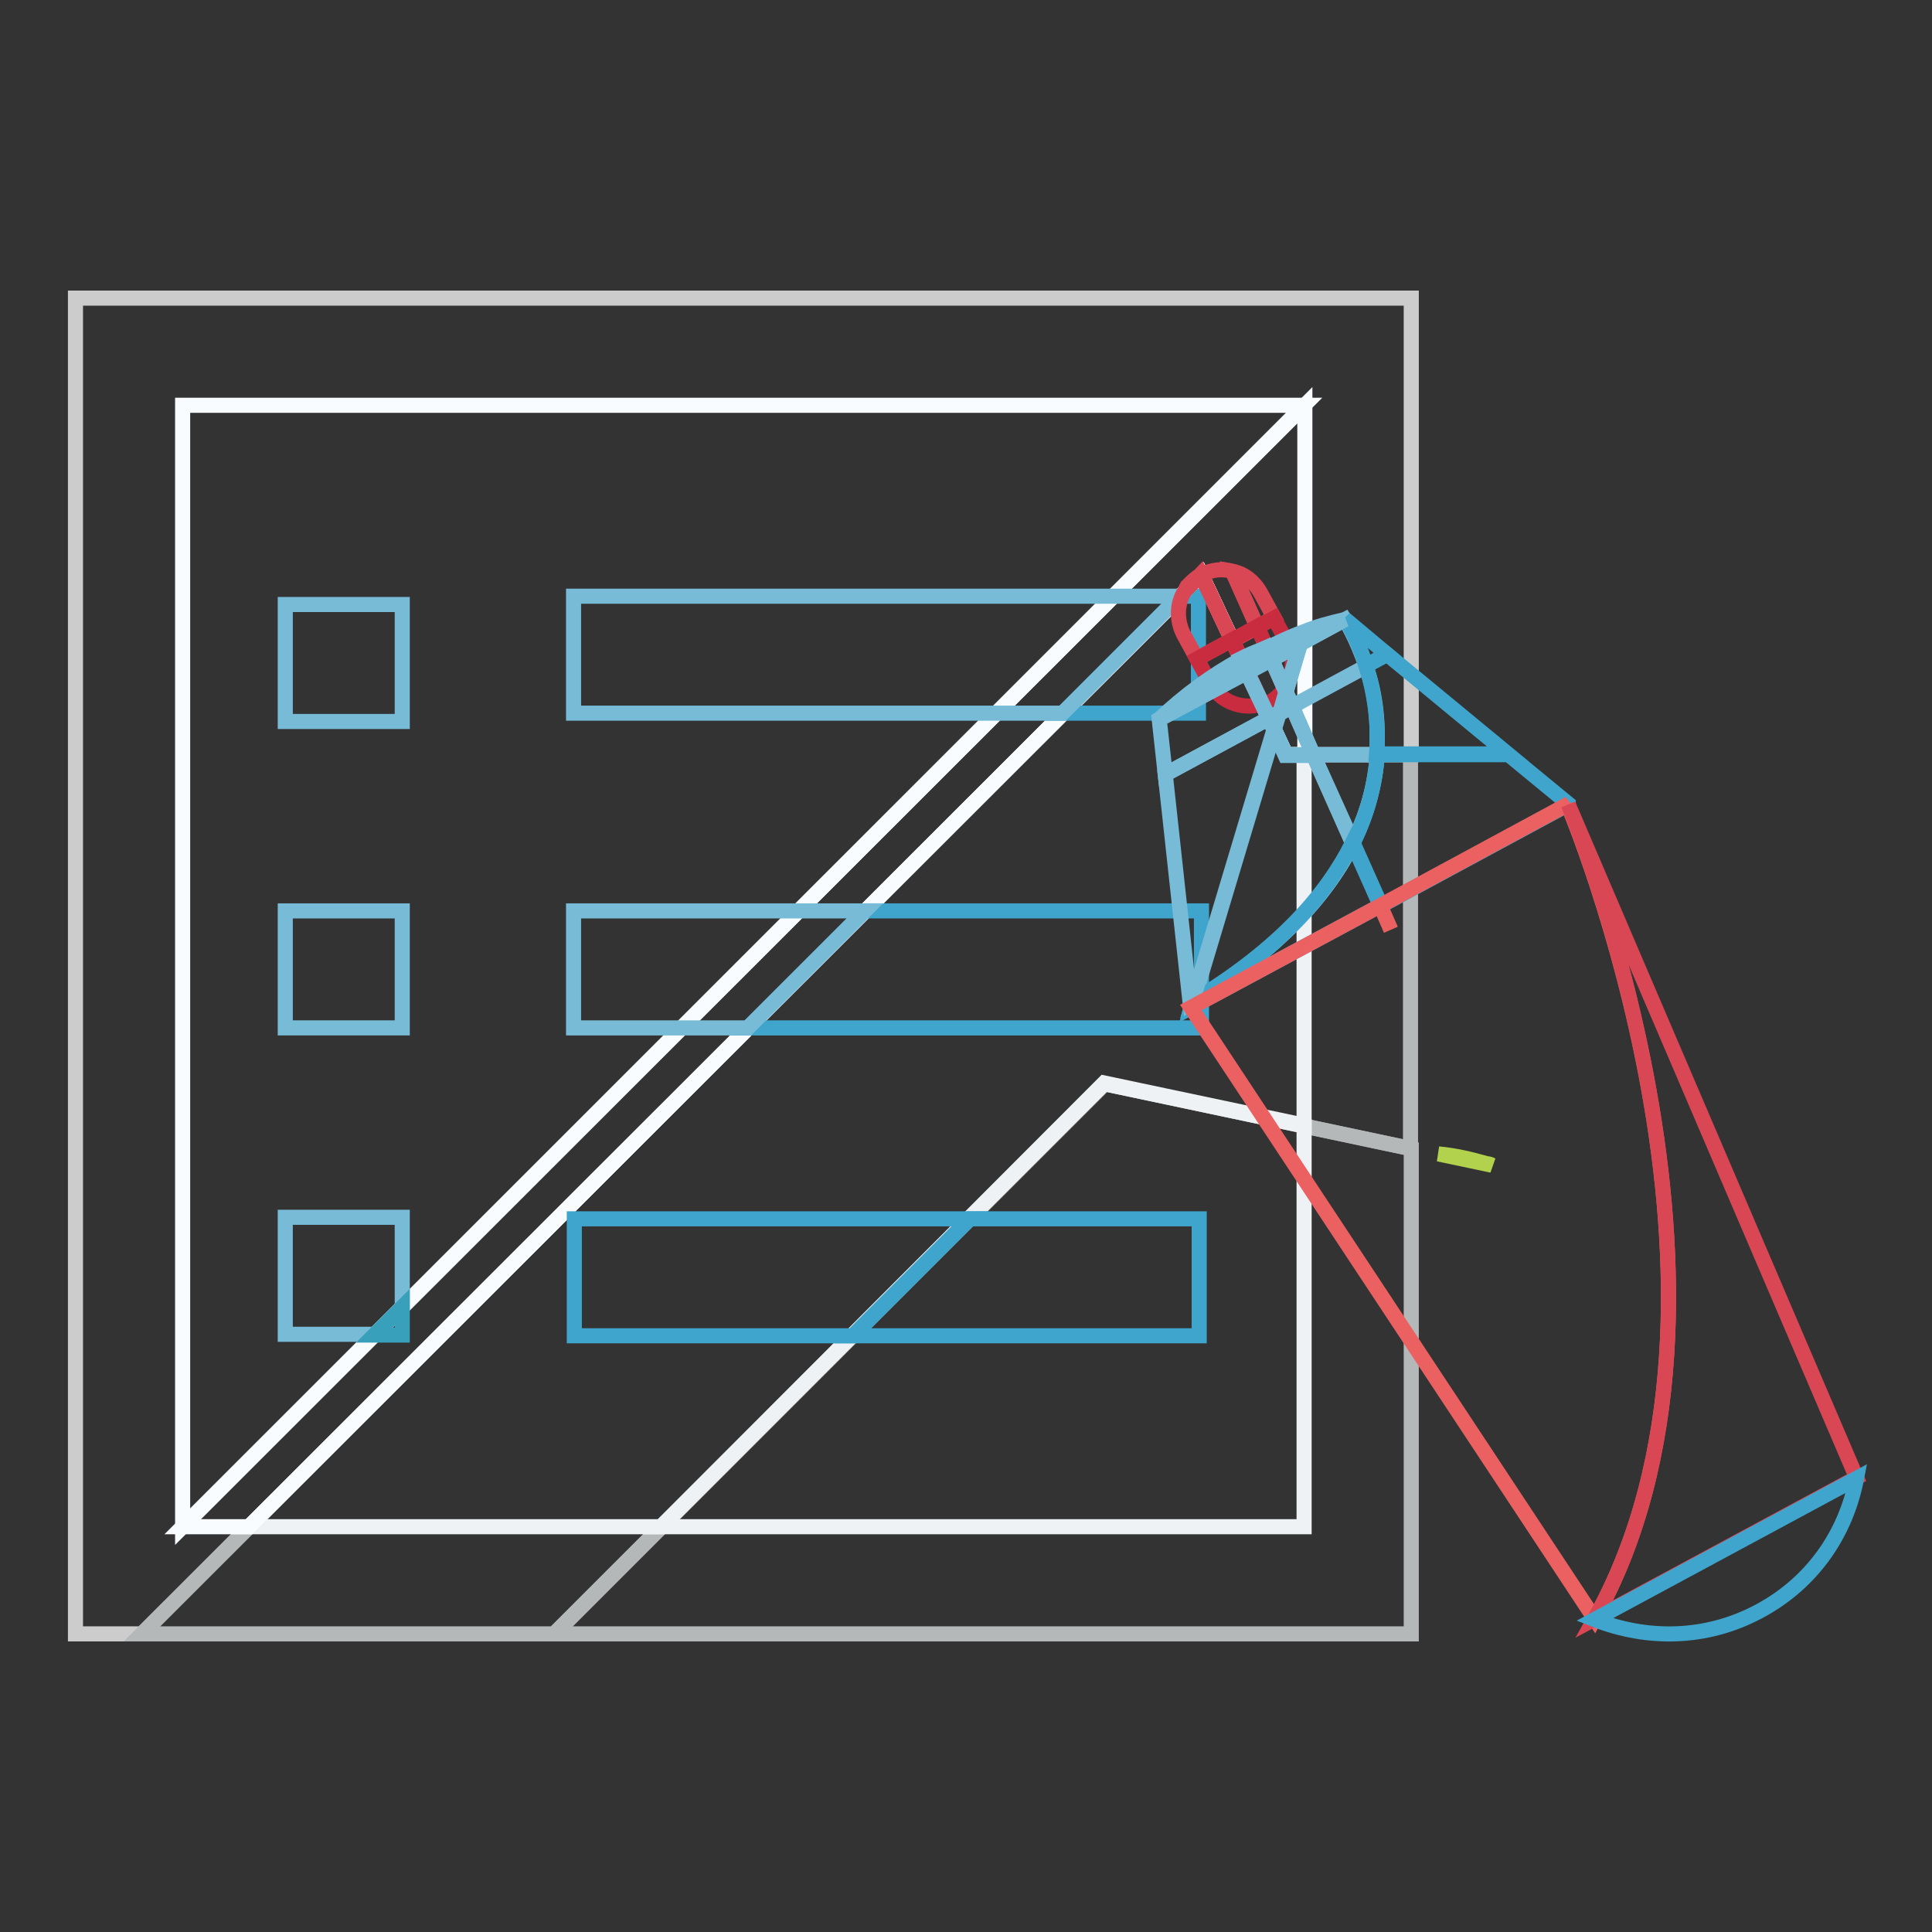 <?xml version="1.0" encoding="utf-8"?>
<!-- Svg Vector Icons : http://www.onlinewebfonts.com/icon -->
<!DOCTYPE svg PUBLIC "-//W3C//DTD SVG 1.1//EN" "http://www.w3.org/Graphics/SVG/1.1/DTD/svg11.dtd">
<svg version="1.1" xmlns="http://www.w3.org/2000/svg" xmlns:xlink="http://www.w3.org/1999/xlink" x="0px" y="0px" viewBox="0 0 256 256" enable-background="new 0 0 256 256" xml:space="preserve">
<rect x="0" y="0" width="256" height="256" fill="#333333" stroke="none"/>
<g> <path stroke-width="2" fill-opacity="0" stroke="#cccccc"  d="M170.4,100H187V39.5H10v177h8.8L159.2,76.2L170.4,100z"/> <path stroke-width="2" fill-opacity="0" stroke="#b5b8b9"  d="M170.4,100l-11.2-23.8L18.8,216.5h54.6l72.9-72.9l40.6,8.6V100H170.4z"/> <path stroke-width="2" fill-opacity="0" stroke="#b5b8b9"  d="M73.5,216.5H187v-64.3l-40.6-8.6L73.5,216.5z"/> <path stroke-width="2" fill-opacity="0" stroke="#f8fcfe"  d="M24.2,202.3L172.8,53.7h-9.6l0,0H33.8l0,0h-9.6v139.1V202.3z"/> <path stroke-width="2" fill-opacity="0" stroke="#eff2f4"  d="M170.4,100l-11.2-23.8L33,202.3h54.6l58.7-58.7l26.5,5.6V100H170.4z"/> <path stroke-width="2" fill-opacity="0" stroke="#f8fcfe"  d="M170.4,100h2.5V53.7L24.2,202.3H33L159.2,76.2L170.4,100z"/> <path stroke-width="2" fill-opacity="0" stroke="#eff2f4"  d="M87.6,202.3h85.2v-53.2l-26.5-5.6L87.6,202.3z"/> <path stroke-width="2" fill-opacity="0" stroke="#3fa5cc"  d="M158.6,94.5h0.2V79h-2.5l-15.5,15.5H158.6z"/> <path stroke-width="2" fill-opacity="0" stroke="#78bbd7"  d="M76,79v15.5h64.8L156.3,79h-8.8H76z M53.3,173.2v-11.9H37.8v15.5h11.9L53.3,173.2z"/> <path stroke-width="2" fill-opacity="0" stroke="#39a0bb"  d="M53.3,173.2l-3.7,3.7h3.7V173.2z"/> <path stroke-width="2" fill-opacity="0" stroke="#78bbd7"  d="M37.8,120.7h15.5v15.5H37.8V120.7z M37.8,80.1h15.5v15.5H37.8V80.1z"/> <path stroke-width="2" fill-opacity="0" stroke="#3fa5cc"  d="M76.1,161.5V177H113l15.5-15.5H76.3H76.1z"/> <path stroke-width="2" fill-opacity="0" stroke="#3fa5cc"  d="M128.5,161.5L113,177h45.9v-15.5h-0.2H128.5z M159,136.2h0.2v-15.5h-44.6l-15.5,15.5H159z"/> <path stroke-width="2" fill-opacity="0" stroke="#78bbd7"  d="M76,120.7v15.5h23.1l15.5-15.5h-8.8H76z"/> <path stroke-width="2" fill-opacity="0" stroke="#b2d24e"  d="M190.6,152.9l7.1,1.5c-0.2-0.1-0.4-0.2-0.7-0.2C194.9,153.6,192.8,153.1,190.6,152.9L190.6,152.9z"/> <path stroke-width="2" fill-opacity="0" stroke="#da4754"  d="M168.8,81.8l-1.8-3.3c-0.8-1.4-2.1-2.5-3.7-2.8l3.3,7.4L168.8,81.8L168.8,81.8z M157.5,77.5l-0.2,0.2 c-0.1,0.2-0.2,0.4-0.3,0.6l2.1-2.1C158.5,76.5,158,77,157.5,77.5L157.5,77.5z M157,78.3c-1.1,1.7-1.1,3.9-0.2,5.7l1.8,3.3l4.6-2.5 l-4.1-8.7L157,78.3L157,78.3z"/> <path stroke-width="2" fill-opacity="0" stroke="#da4754"  d="M163.3,75.7c-1.4-0.4-2.9-0.2-4.1,0.5l4.1,8.7l3.3-1.8L163.3,75.7z M157.3,77.8l0.2-0.2L157.3,77.8z"/> <path stroke-width="2" fill-opacity="0" stroke="#ca2c3f"  d="M170.6,85.2l-1.8-3.3l-2.2,1.2l3.6,8.2C171.4,89.5,171.6,87.1,170.6,85.2z M158.6,87.3l1.8,3.3 c1.3,2.4,4.2,3.5,6.8,2.7l-4-8.5L158.6,87.3z"/> <path stroke-width="2" fill-opacity="0" stroke="#ca2c3f"  d="M170.2,91.2l-3.6-8.2l-3.3,1.8l4,8.5c0.3-0.1,0.7-0.1,1-0.3C169,92.6,169.7,92,170.2,91.2z"/> <path stroke-width="2" fill-opacity="0" stroke="#78bbd7"  d="M170.4,91.7l-0.8,2.8l1.7-0.9L170.4,91.7z"/> <path stroke-width="2" fill-opacity="0" stroke="#78bbd7"  d="M181,88.3c-1.3-3.9-2.8-6.2-2.8-6.2l-5.9,3.2l-1.9,6.4l0.8,1.9L181,88.3z M181,88.3l-9.8,5.3l2.8,6.4h8.4 C182.7,96,182.3,92,181,88.3z"/> <path stroke-width="2" fill-opacity="0" stroke="#78bbd7"  d="M182.5,100H174l5.2,11.7C181.1,108.1,182.2,104.1,182.5,100L182.5,100z M174,100l-2.8-6.4l-1.7,0.9 l-0.7,2.3l1.5,3.3H174z"/> <path stroke-width="2" fill-opacity="0" stroke="#78bbd7"  d="M170.4,100l-1.5-3.3l-10.8,36c11.4-6.9,17.8-14.2,21.2-21L174,100H170.4L170.4,100z"/> <path stroke-width="2" fill-opacity="0" stroke="#3fa5cc"  d="M183.8,86.7l-5.6-4.7c0,0,1.6,2.3,2.8,6.2L183.8,86.7z"/> <path stroke-width="2" fill-opacity="0" stroke="#3fa5cc"  d="M183.8,86.7l-2.8,1.5c1.2,3.8,1.7,7.8,1.4,11.7h17.4L183.8,86.7L183.8,86.7z M182.5,100 c-0.3,4.1-1.4,8.1-3.2,11.7l3.7,8.3l24.8-13.4l0-0.1l-7.9-6.5H182.5z M158,132.7l-0.2,0.8l0,0l25.1-13.5l-3.7-8.3 C175.8,118.5,169.5,125.8,158,132.7L158,132.7z"/> <path stroke-width="2" fill-opacity="0" stroke="#78bbd7"  d="M172.3,85.3l-3.8,2.1l1.9,4.3L172.3,85.3z M153.6,95.3l0.8,7.3l13.7-7.4l-2.9-6.1L153.6,95.3z"/> <path stroke-width="2" fill-opacity="0" stroke="#78bbd7"  d="M170.4,91.7l-1.9-4.3l-3.2,1.7l2.9,6.1l1.4-0.7L170.4,91.7z M168.1,95.2l0.7,1.5l0.7-2.3L168.1,95.2z  M154.4,102.6l3.3,30.3l0.3-0.2l10.8-36l-0.7-1.5L154.4,102.6z"/> <path stroke-width="2" fill-opacity="0" stroke="#282d32"  d="M207.7,106.6L207.7,106.6L207.7,106.6L207.7,106.6z"/> <path stroke-width="2" fill-opacity="0" stroke="#eb6162"  d="M207.7,106.6L182.9,120l1.4,3.2l-1.4-3.2l-25.1,13.5l28.8,43.6l24.7,37.4 C235.2,171.8,207.8,106.6,207.7,106.6L207.7,106.6z"/> <path stroke-width="2" fill-opacity="0" stroke="#da4754"  d="M211.3,214.5l34.7-18.7l-38.2-89.2C207.8,106.6,235.2,171.8,211.3,214.5z"/> <path stroke-width="2" fill-opacity="0" stroke="#78bbd7"  d="M172.3,85.3l5.9-3.2c-1.8,0.4-3.7,0.9-5.4,1.6c-1.7,0.6-3.3,1.4-5,2.2l0.7,1.5L172.3,85.3L172.3,85.3z  M167.8,85.8c-0.9,0.4-1.8,0.7-2.8,1.2l-0.6,0.3l0.8,1.7l3.2-1.7L167.8,85.8z"/> <path stroke-width="2" fill-opacity="0" stroke="#78bbd7"  d="M153.6,95.3l11.6-6.2l-0.8-1.7C160.5,89.5,156.9,92.2,153.6,95.3z"/> <path stroke-width="2" fill-opacity="0" stroke="#3fa5cc"  d="M233.1,213.5c7.1-3.8,11.5-10.3,12.9-17.6l-34.7,18.7C218.2,217.3,226,217.3,233.1,213.5L233.1,213.5z"/></g>
</svg>